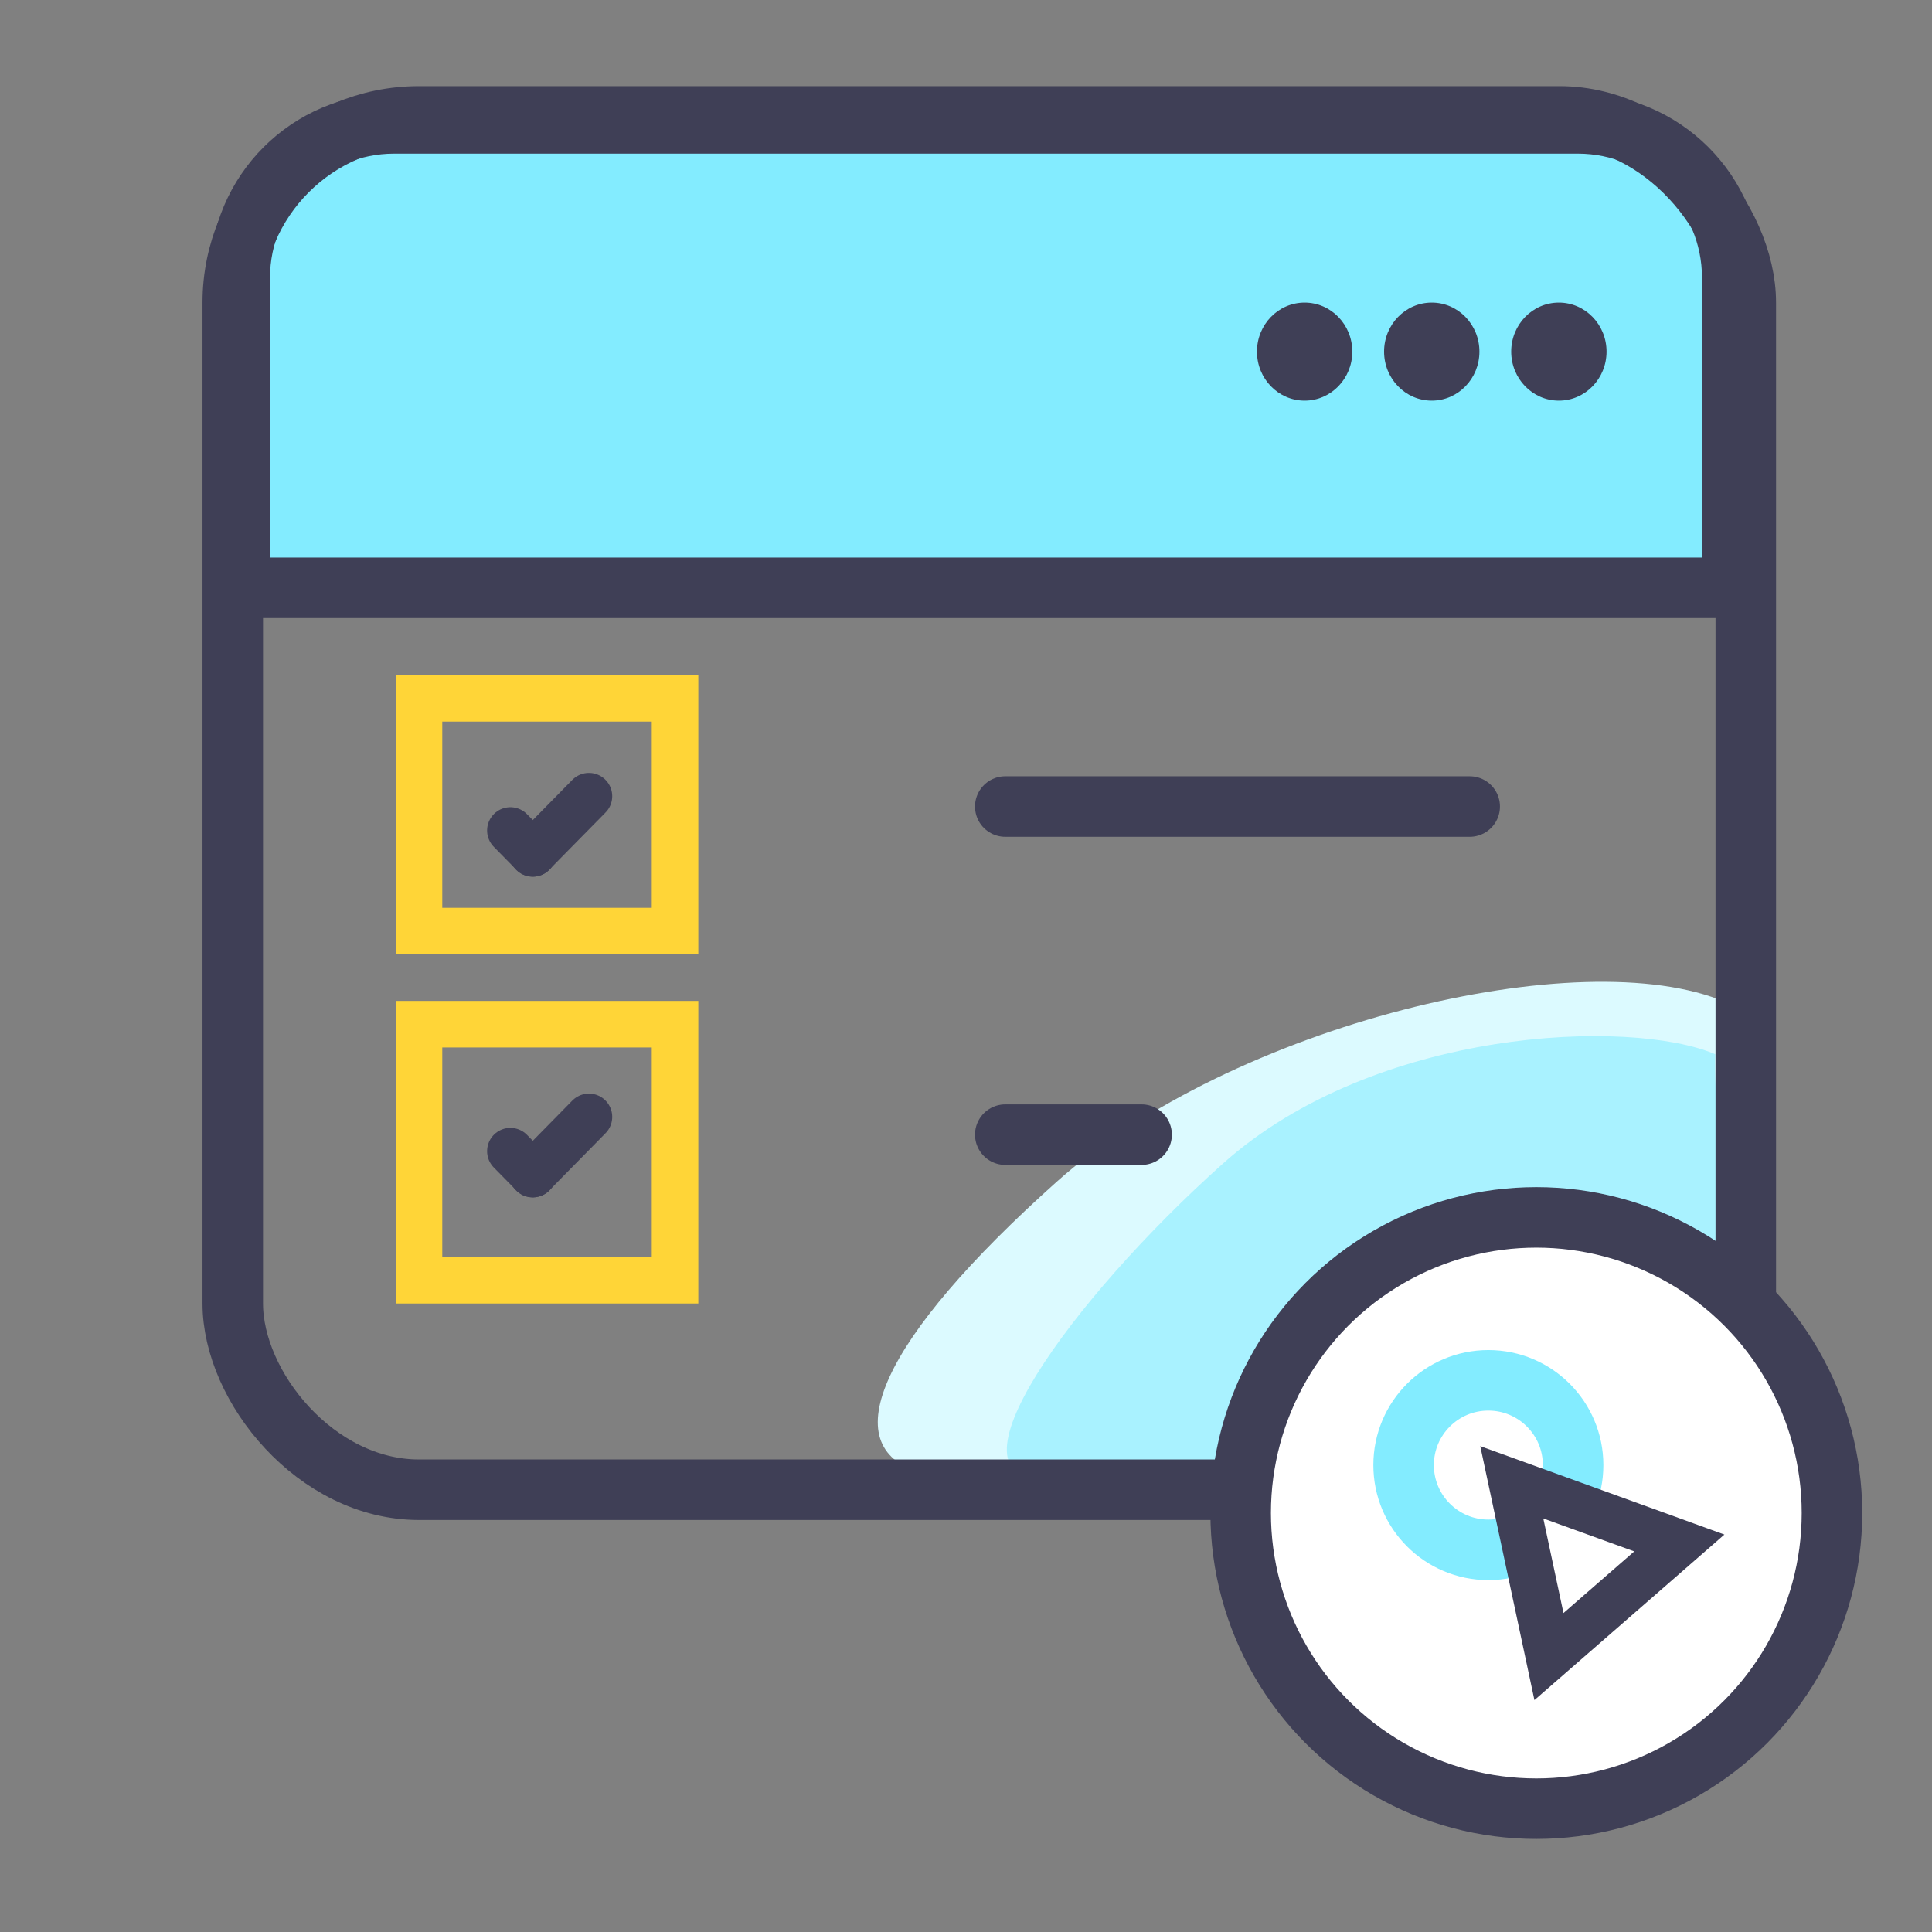 <svg width="83" height="83" viewBox="0 0 83 83" fill="none" xmlns="http://www.w3.org/2000/svg">
<rect x="0" y="0" width="83" height="83" fill="#808080" stroke="none"/>
<mask id="mask0_649_519" style="mask-type:alpha" maskUnits="userSpaceOnUse" x="0" y="0" width="83" height="83">
<rect width="83" height="83" fill="#D9D9D9"/>
</mask>
<g mask="url(#mask0_649_519)">
<path d="M39.538 63.267C46.519 63.122 60.521 63.267 68.462 63.267C73.954 56.21 73.873 47.871 74.128 43.053C67.937 40.401 52.95 44.015 45.388 50.777C37.827 57.539 35.794 62.139 39.538 63.267Z" fill="#DCFAFF"/>
<path d="M45 63.5C49.161 63.535 60.944 64.475 71.948 62.44C75.093 57.116 73.574 48.776 73.688 45.29C70.047 43.731 59.071 44.145 52.533 49.992C45.995 55.838 40.253 63.808 45 63.5Z" fill="#A9F2FF"/>
<path d="M10.3 11.932C10.3 8.269 13.269 5.3 16.932 5.3H67.786C71.449 5.3 74.418 8.269 74.418 11.932V25.253H10.3V11.932Z" fill="#83ECFF" stroke="#3F3F56" stroke-width="2.6"/>
<line x1="43.187" y1="34.649" x2="63.139" y2="34.649" stroke="#3F3F56" stroke-width="2.6" stroke-linecap="round"/>
<line x1="43.187" y1="48.745" x2="49.044" y2="48.745" stroke="#3F3F56" stroke-width="2.6" stroke-linecap="round"/>
<rect x="18" y="30" width="11" height="10" stroke="#FFD537" stroke-width="2"/>
<rect x="18" y="44" width="11" height="11" stroke="#FFD537" stroke-width="2"/>
<path d="M21.926 35.678L22.893 36.661" stroke="#3F3F56" stroke-width="2" stroke-linecap="round" stroke-linejoin="round"/>
<path d="M25.301 34.205L22.883 36.662" stroke="#3F3F56" stroke-width="2" stroke-linecap="round" stroke-linejoin="round"/>
<path d="M21.926 49.455L22.893 50.438" stroke="#3F3F56" stroke-width="2" stroke-linecap="round" stroke-linejoin="round"/>
<path d="M25.301 47.982L22.883 50.44" stroke="#3F3F56" stroke-width="2" stroke-linecap="round" stroke-linejoin="round"/>
<rect x="10" y="5" width="65" height="59" rx="8" stroke="#3F3F56" stroke-width="2.6"/>
<circle cx="66.001" cy="65.001" r="12.701" fill="white" stroke="#3F3F56" stroke-width="2.6"/>
<circle cx="63.941" cy="62.941" r="3.641" stroke="#83ECFF" stroke-width="2.6"/>
<path d="M66.642 64.294L64.947 63.681L65.323 65.443L66.19 69.506L66.544 71.167L67.825 70.051L69.345 68.727L70.865 67.403L72.145 66.287L70.548 65.708L66.642 64.294Z" fill="white" stroke="#3F3F56" stroke-width="2"/>
<ellipse cx="56.048" cy="15.106" rx="2.048" ry="2.106" fill="#3F3F56"/>
<ellipse cx="61.509" cy="15.106" rx="2.048" ry="2.106" fill="#3F3F56"/>
<ellipse cx="66.97" cy="15.106" rx="2.048" ry="2.106" fill="#3F3F56"/>
</g>
</svg>
